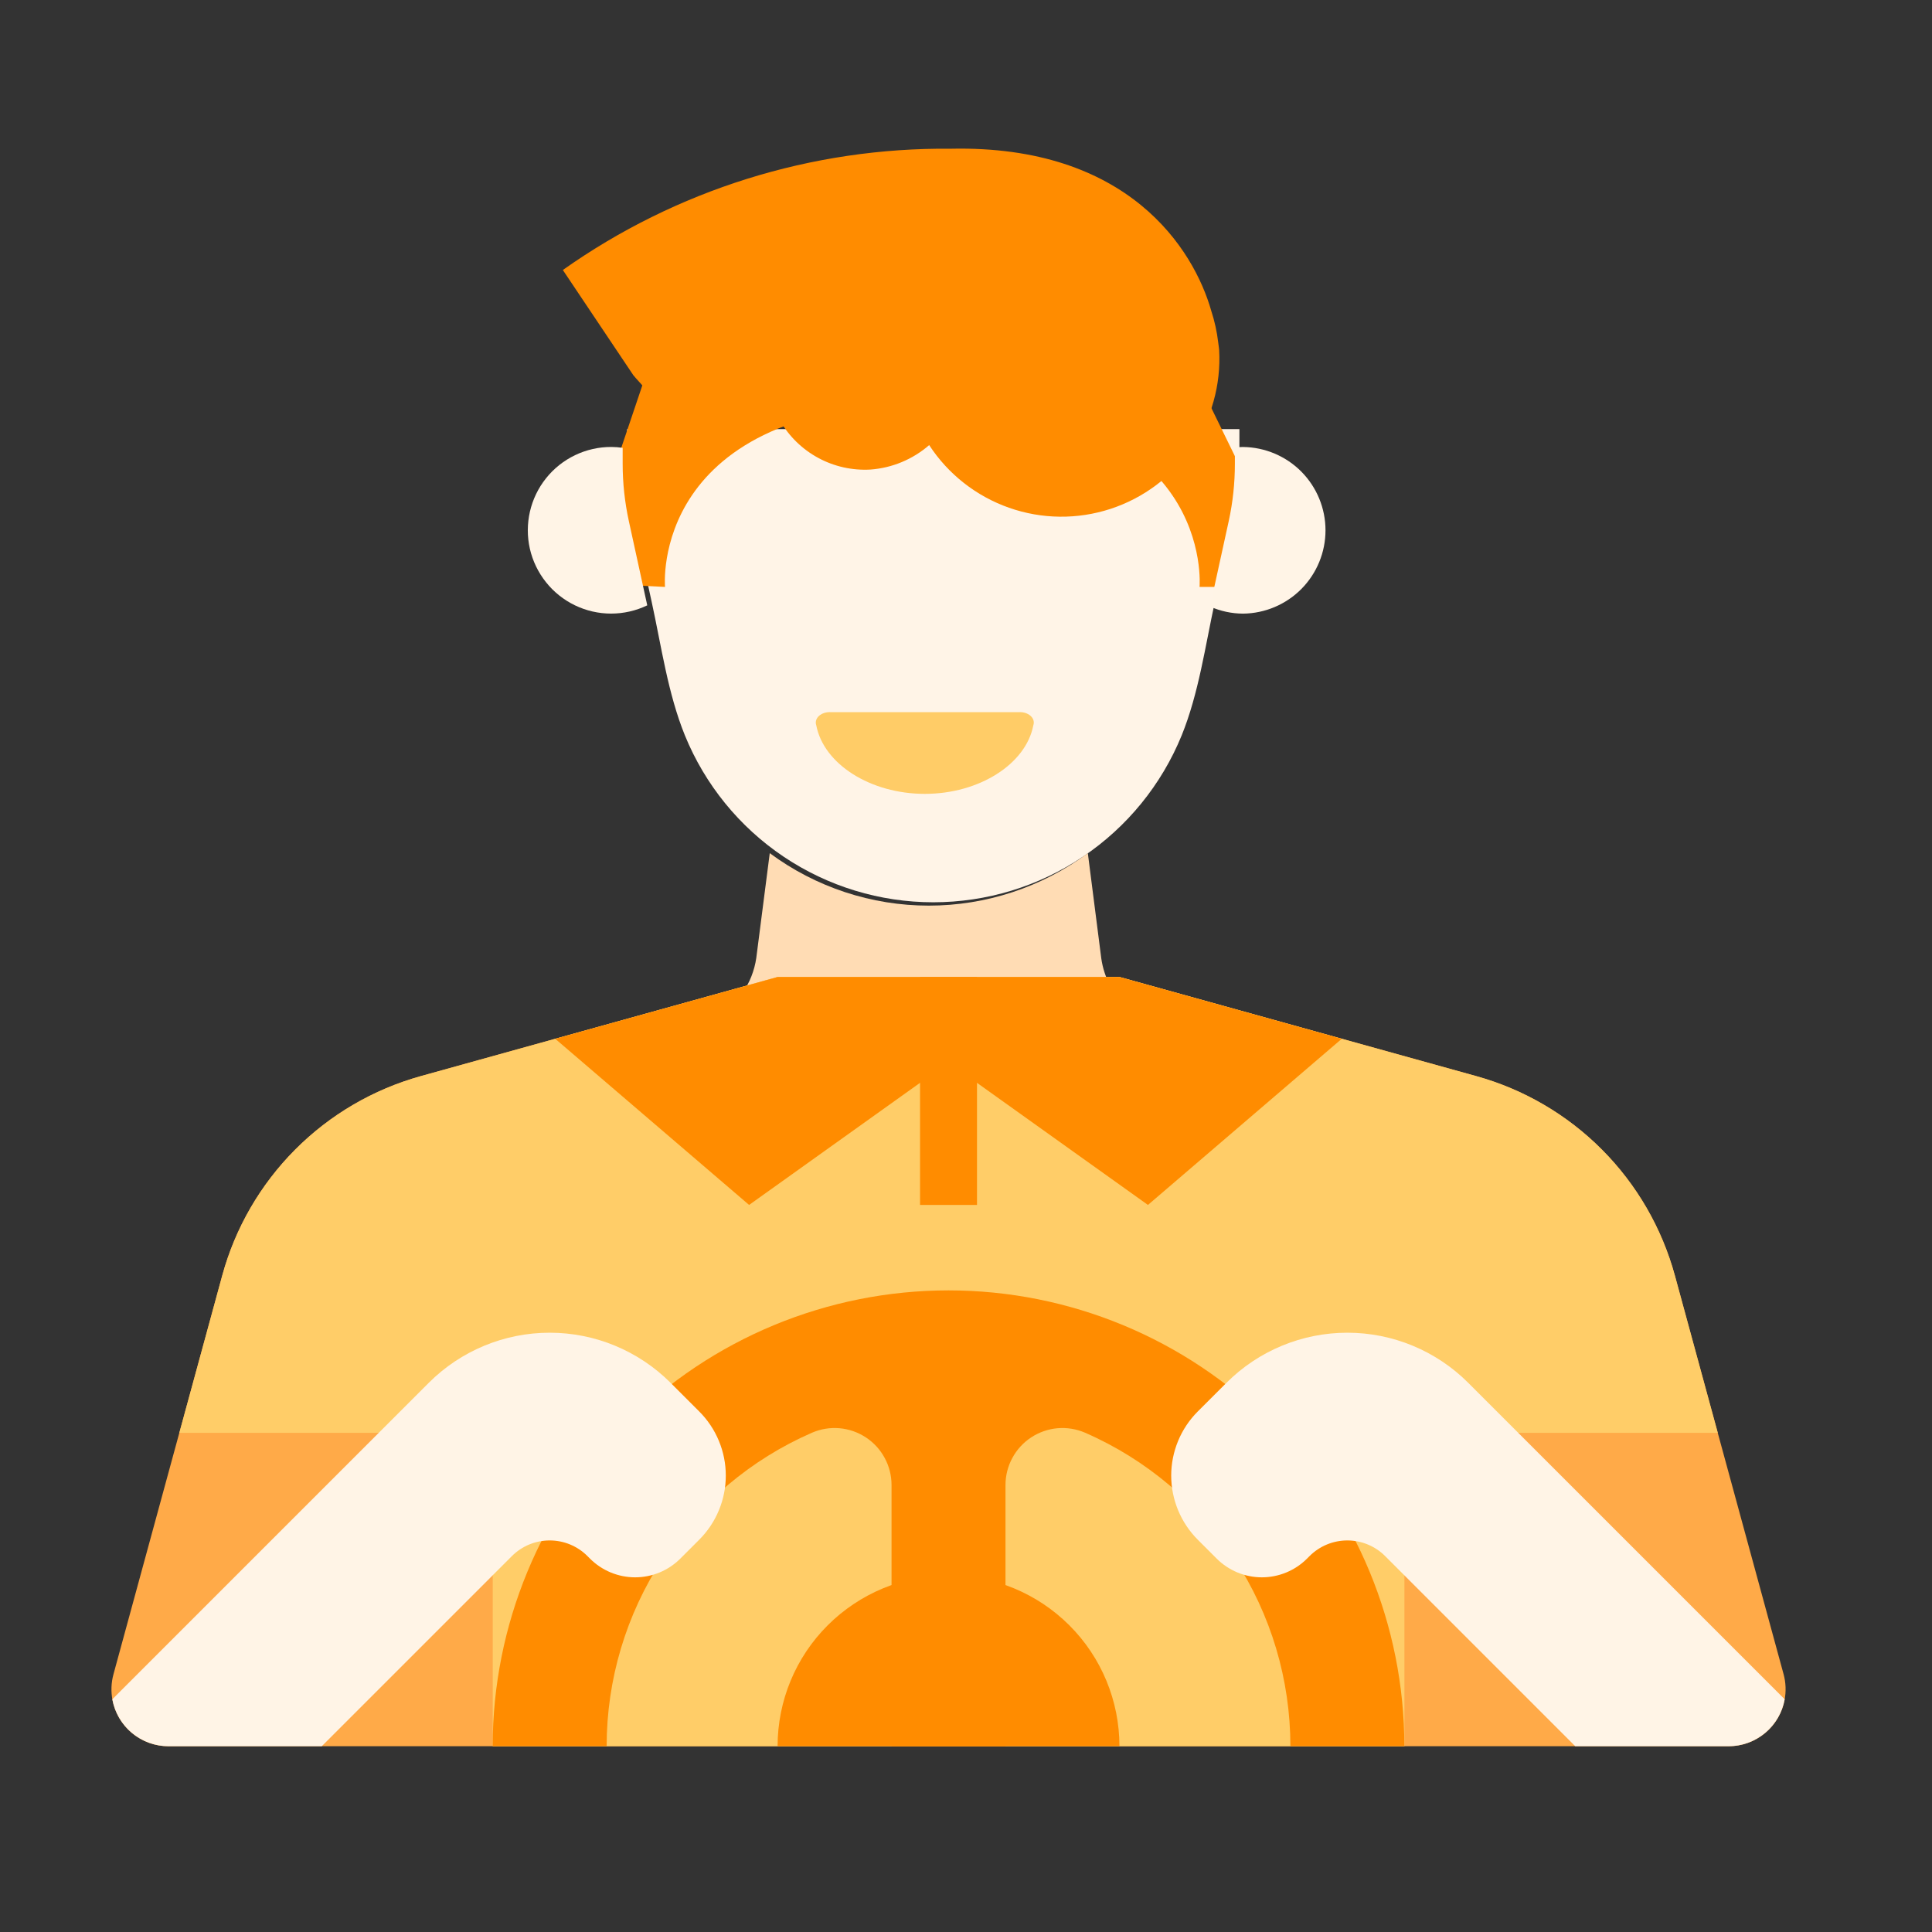 <?xml version="1.0" encoding="UTF-8"?> <svg xmlns="http://www.w3.org/2000/svg" width="52" height="52" viewBox="0 0 52 52" fill="none"><rect x="0" y="0" width="52" height="52" fill="#333333" stroke="none"/><path d="M16.88 11.55V12.396C16.88 12.913 16.935 13.429 17.044 13.935L17.541 16.204C17.801 17.393 17.975 18.662 18.434 19.793C18.976 21.121 19.901 22.258 21.092 23.058C22.283 23.858 23.685 24.285 25.119 24.285C26.554 24.285 27.956 23.858 29.147 23.058C30.337 22.258 31.263 21.121 31.805 19.793C32.264 18.662 32.438 17.392 32.697 16.204L33.194 13.935C33.303 13.429 33.359 12.913 33.359 12.396V11.55H16.88Z" fill="#FFF4E7"></path><path d="M32.788 9.215C32.754 8.929 32.693 8.647 32.603 8.373C32.13 6.701 30.366 3.898 25.588 4.003C21.852 3.967 18.199 5.109 15.149 7.267L17.045 10.097C17.045 10.097 18.48 11.861 19.677 11.795C20.151 11.759 20.606 11.595 20.994 11.322C21.237 11.745 21.594 12.093 22.024 12.325C22.454 12.558 22.941 12.666 23.429 12.638C24.013 12.595 24.567 12.364 25.009 11.98C25.52 12.763 26.276 13.356 27.158 13.666C28.041 13.977 29.001 13.987 29.891 13.696C30.78 13.405 31.548 12.829 32.077 12.057C32.605 11.285 32.865 10.36 32.814 9.426C32.814 9.426 32.801 9.294 32.788 9.215Z" fill="#FF8C00"></path><path d="M17.899 15.797C17.899 15.797 17.452 10.848 25.086 10.848C32.721 10.848 32.286 15.797 32.286 15.797H33.181L34.077 13.994L31.444 8.61L26.666 6.583L21.045 7.254L17.452 9.887L16.28 13.362L16.557 15.731L17.899 15.797Z" fill="#FF8C00"></path><path d="M27.415 19.168C27.474 19.164 27.535 19.17 27.591 19.187C27.646 19.204 27.696 19.231 27.735 19.265C27.774 19.299 27.802 19.34 27.815 19.384C27.829 19.428 27.828 19.474 27.813 19.518C27.614 20.568 26.352 21.367 24.891 21.367C23.43 21.367 22.168 20.568 21.969 19.518C21.954 19.474 21.953 19.428 21.967 19.384C21.98 19.34 22.008 19.299 22.047 19.265C22.086 19.231 22.136 19.204 22.191 19.187C22.247 19.17 22.308 19.164 22.367 19.168H27.415Z" fill="#FFCC67"></path><path d="M16.925 14.023C16.815 13.517 16.759 13.001 16.759 12.483V12.053C16.658 12.038 16.556 12.031 16.454 12.03C16.117 12.029 15.784 12.104 15.48 12.25C15.176 12.395 14.909 12.607 14.698 12.871C14.487 13.134 14.339 13.441 14.263 13.77C14.188 14.098 14.187 14.439 14.261 14.768C14.336 15.097 14.484 15.405 14.694 15.668C14.903 15.932 15.17 16.145 15.474 16.292C15.777 16.438 16.11 16.515 16.447 16.515C16.784 16.515 17.117 16.439 17.421 16.293L16.925 14.023Z" fill="#FFF4E6"></path><path d="M33.46 12.03C33.386 12.031 33.311 12.037 33.237 12.047V12.484C33.237 13.002 33.182 13.518 33.072 14.023L32.575 16.293L32.568 16.325C32.849 16.45 33.153 16.515 33.46 16.516C34.05 16.509 34.614 16.269 35.029 15.85C35.443 15.43 35.676 14.864 35.676 14.273C35.676 13.683 35.443 13.117 35.029 12.697C34.614 12.278 34.05 12.038 33.46 12.031V12.03Z" fill="#FFF4E6"></path><path d="M29.173 26.902L30 26.733C29.964 26.676 29.927 26.619 29.893 26.555C29.763 26.317 29.677 26.056 29.64 25.787L29.279 22.963C28.04 23.88 26.54 24.375 24.998 24.375C23.457 24.375 21.957 23.88 20.718 22.963L20.355 25.787C20.305 26.126 20.178 26.448 19.983 26.73L20.823 26.902C23.578 27.465 26.418 27.465 29.173 26.902Z" fill="#FFDCB4"></path><path d="M48.006 45.063L45.08 34.335C44.73 33.053 44.054 31.884 43.117 30.943C42.18 30.001 41.014 29.32 39.734 28.964L30.131 26.296H20.929L11.325 28.964C10.046 29.32 8.88 30.001 7.943 30.943C7.006 31.884 6.329 33.053 5.98 34.335L3.054 45.063C2.992 45.29 2.983 45.529 3.028 45.761C3.074 45.992 3.172 46.21 3.315 46.397C3.458 46.585 3.642 46.736 3.854 46.841C4.065 46.946 4.298 47 4.534 47H46.526C46.762 47 46.995 46.946 47.206 46.841C47.417 46.736 47.602 46.585 47.745 46.397C47.888 46.21 47.986 45.992 48.031 45.761C48.076 45.529 48.068 45.29 48.006 45.063Z" fill="#FFAA48"></path><path d="M46.234 38.565L45.081 34.335C44.731 33.053 44.055 31.884 43.118 30.943C42.181 30.001 41.015 29.32 39.735 28.964L30.132 26.296H20.93L11.326 28.964C10.047 29.32 8.881 30.001 7.944 30.943C7.007 31.884 6.33 33.053 5.981 34.335L4.827 38.565H13.262V47H37.8V38.565H46.234Z" fill="#FFCD68"></path><path d="M25.53 34.731C22.276 34.731 19.155 36.024 16.854 38.325C14.553 40.625 13.261 43.746 13.261 47H16.328C16.328 45.208 16.851 43.456 17.832 41.957C18.814 40.458 20.211 39.278 21.854 38.562C22.087 38.461 22.342 38.419 22.595 38.441C22.849 38.463 23.092 38.548 23.305 38.688C23.517 38.827 23.692 39.018 23.812 39.242C23.933 39.465 23.996 39.716 23.996 39.97V47H27.063V39.97C27.063 39.716 27.126 39.465 27.247 39.242C27.367 39.018 27.542 38.827 27.754 38.688C27.967 38.548 28.211 38.463 28.464 38.441C28.717 38.419 28.972 38.461 29.206 38.562C30.848 39.278 32.246 40.458 33.227 41.957C34.209 43.456 34.731 45.208 34.731 47H37.798C37.798 43.746 36.506 40.625 34.205 38.325C31.904 36.024 28.784 34.731 25.53 34.731Z" fill="#FF8C00"></path><path d="M25.529 28.597L30.897 32.431L36.114 27.959L30.13 26.296H20.929L14.944 27.959L20.162 32.431L25.529 28.597Z" fill="#FF8C00"></path><path d="M25.529 42.399C24.309 42.399 23.139 42.884 22.276 43.747C21.413 44.609 20.929 45.78 20.929 47H30.13C30.13 45.78 29.646 44.609 28.783 43.747C27.92 42.884 26.75 42.399 25.529 42.399Z" fill="#FF8C00"></path><path d="M26.296 26.296H24.763V32.431H26.296V26.296Z" fill="#FF8C00"></path><path d="M15.811 41.882L15.879 41.95C16.039 42.11 16.228 42.236 16.437 42.323C16.646 42.409 16.869 42.454 17.095 42.454C17.321 42.454 17.544 42.409 17.753 42.323C17.962 42.236 18.151 42.11 18.311 41.95L18.82 41.441C19.047 41.214 19.227 40.945 19.349 40.649C19.472 40.353 19.535 40.036 19.535 39.715C19.535 39.395 19.472 39.078 19.349 38.782C19.227 38.486 19.047 38.217 18.82 37.99L18.048 37.218C17.185 36.355 16.015 35.87 14.795 35.87C13.574 35.87 12.404 36.355 11.541 37.218L3.023 45.736C3.087 46.09 3.273 46.411 3.549 46.642C3.825 46.873 4.174 47 4.534 47H8.66L13.778 41.882C14.048 41.612 14.413 41.461 14.795 41.461C15.176 41.461 15.542 41.612 15.811 41.882Z" fill="#FFF4E6"></path><path d="M48.035 45.736L39.517 37.218C38.654 36.355 37.484 35.87 36.264 35.87C35.044 35.87 33.873 36.355 33.011 37.218L32.238 37.99C32.011 38.217 31.832 38.486 31.709 38.782C31.587 39.078 31.523 39.395 31.523 39.715C31.523 40.036 31.587 40.353 31.709 40.649C31.832 40.945 32.011 41.214 32.238 41.441L32.747 41.95C32.907 42.11 33.097 42.236 33.305 42.323C33.514 42.409 33.738 42.454 33.963 42.454C34.189 42.454 34.413 42.409 34.621 42.323C34.83 42.236 35.02 42.11 35.179 41.95L35.247 41.882C35.517 41.612 35.883 41.461 36.264 41.461C36.645 41.461 37.011 41.612 37.281 41.882L42.398 47H46.525C46.885 47 47.233 46.873 47.51 46.642C47.786 46.411 47.972 46.09 48.035 45.736Z" fill="#FFF4E6"></path></svg> 